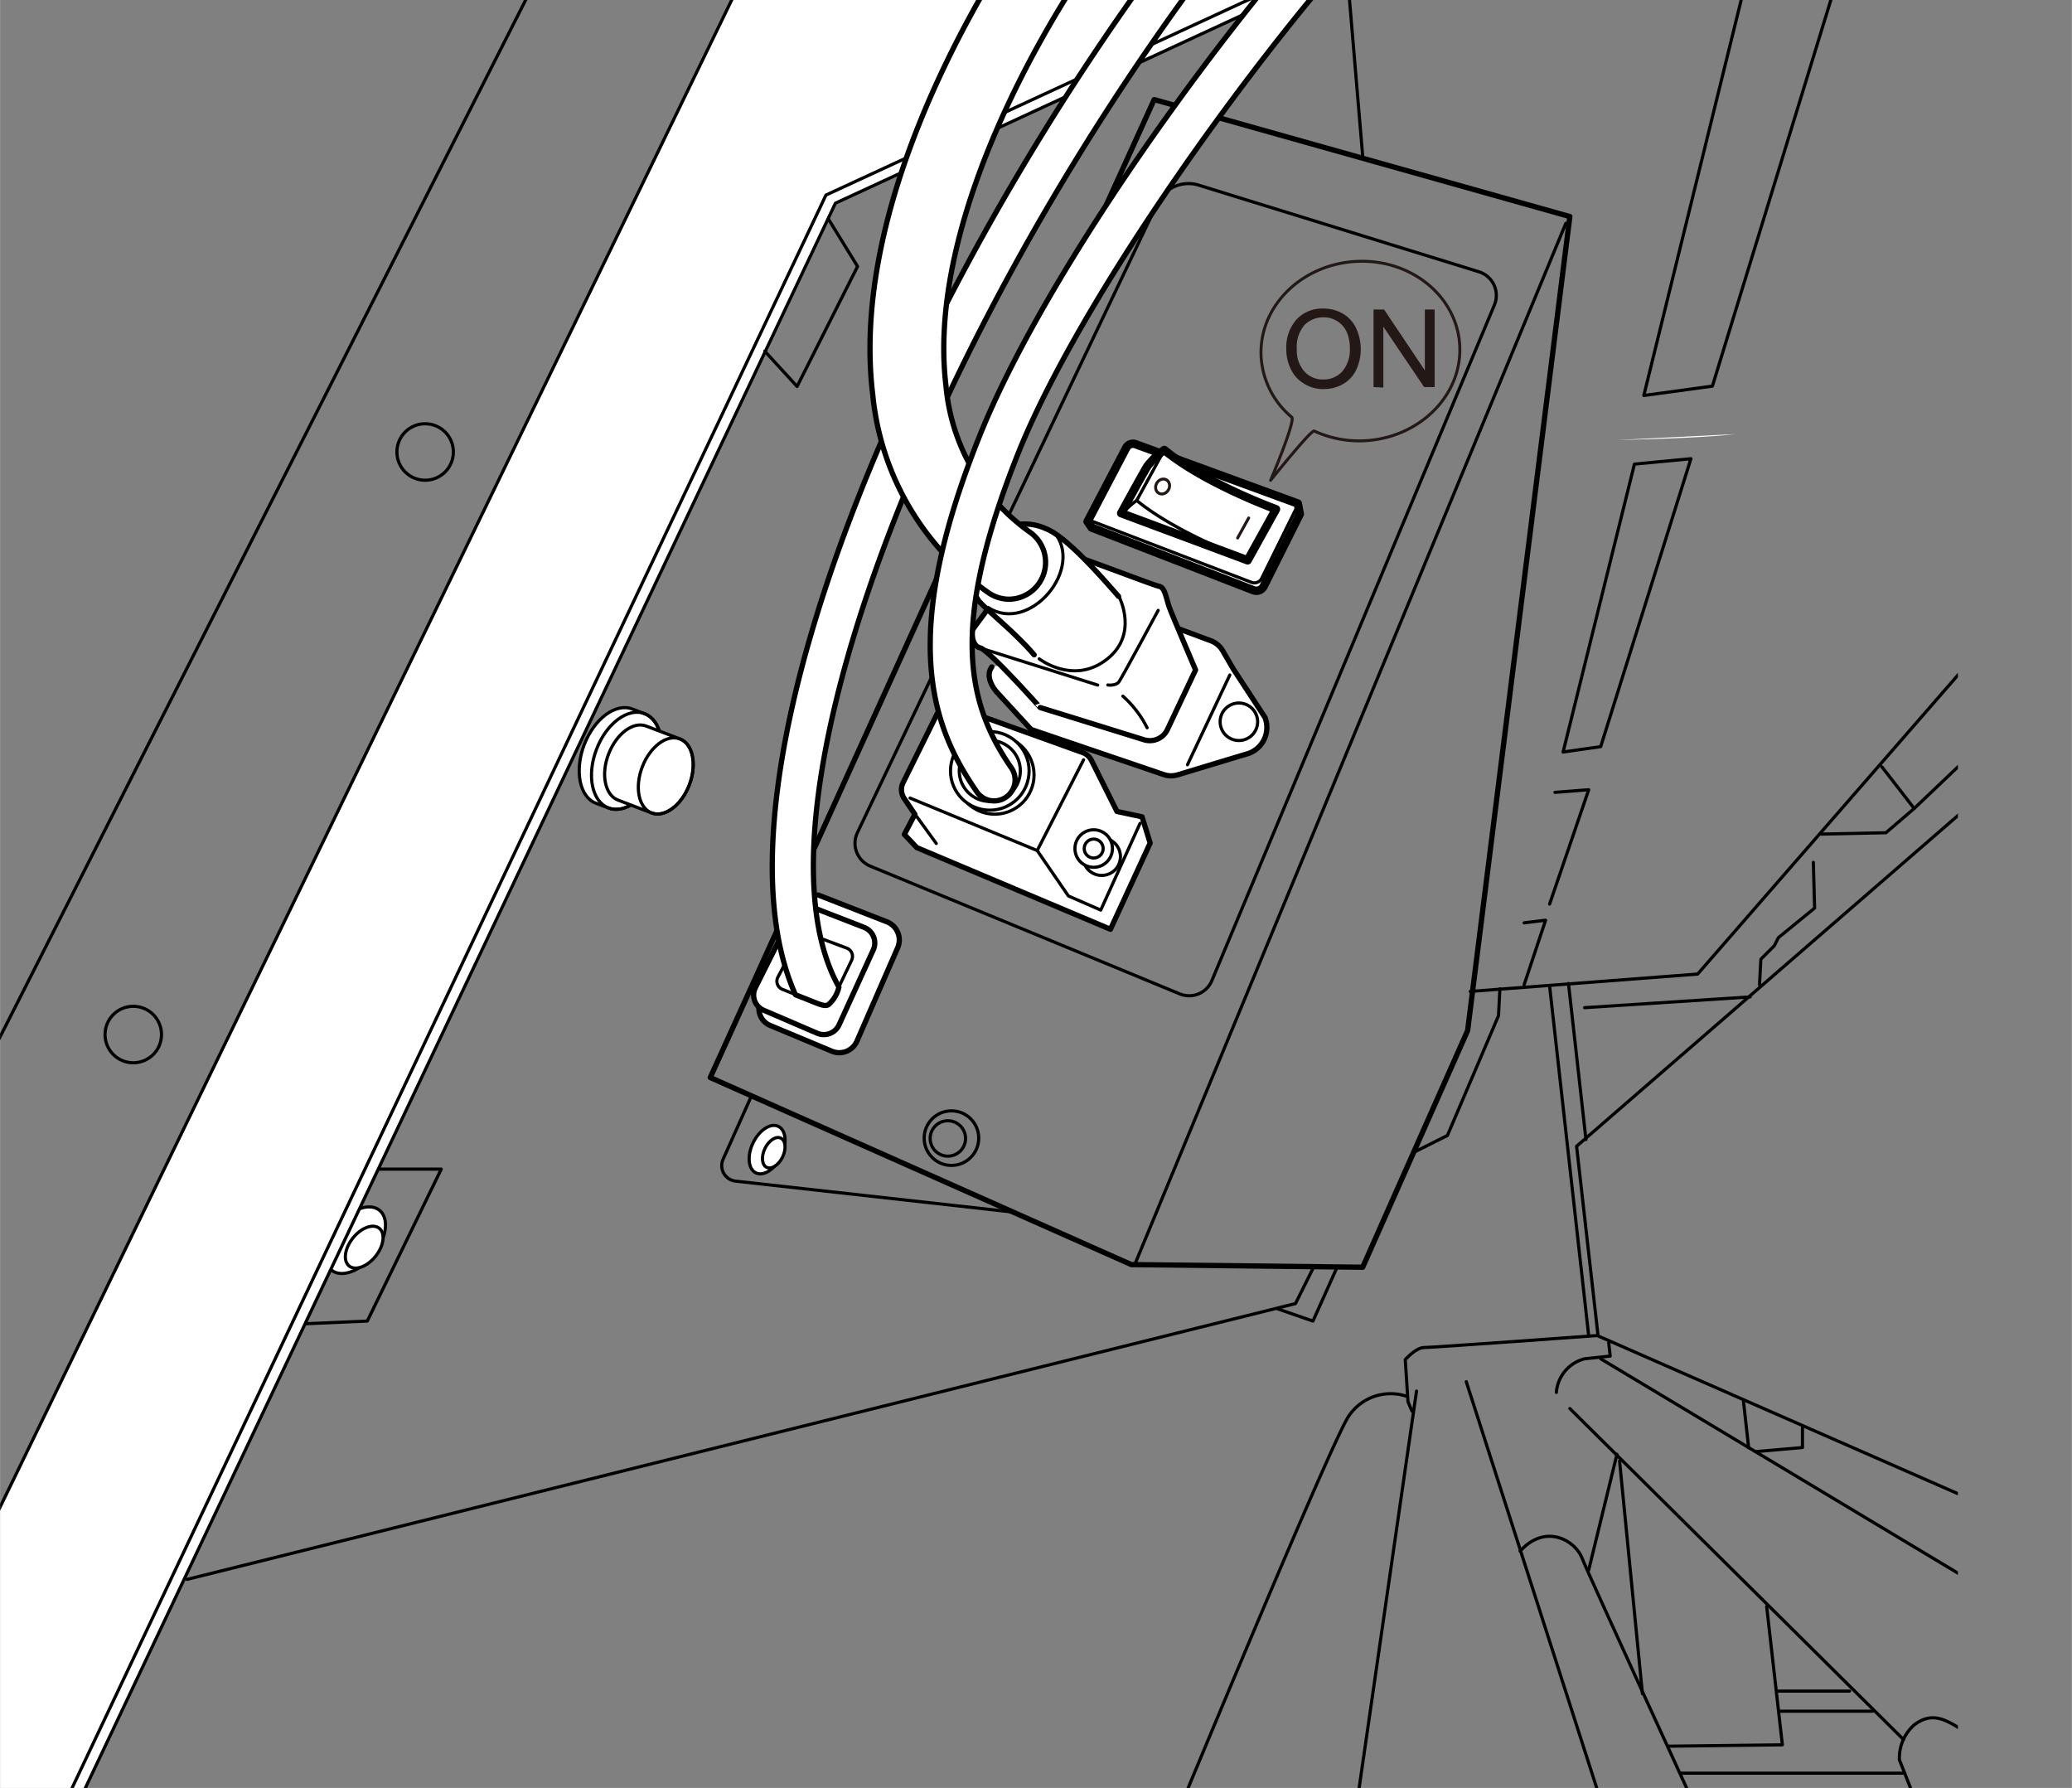 <svg xmlns="http://www.w3.org/2000/svg" xmlns:xlink="http://www.w3.org/1999/xlink" width="69.37mm" height="59.85mm" viewBox="0 0 196.63 169.66"><rect x="0" y="0" width="196.63" height="169.66" fill="#808080" stroke="none"/><defs><style>.cls-1,.cls-3,.cls-4,.cls-9{fill:none;}.cls-2{clip-path:url(#clip-path);}.cls-3,.cls-4,.cls-5,.cls-6,.cls-7{stroke:#000;}.cls-3,.cls-4,.cls-5,.cls-6,.cls-7,.cls-9{stroke-linecap:round;stroke-linejoin:round;}.cls-3,.cls-6{stroke-width:0.5px;}.cls-4,.cls-5{stroke-width:0.3px;}.cls-5,.cls-6,.cls-7,.cls-8{fill:#fff;}.cls-7{stroke-width:0.8px;}.cls-9{stroke:#231815;stroke-width:0.28px;}.cls-10{fill:#231815;}</style><clipPath id="clip-path"><rect class="cls-1" width="185.81" height="169.66"/></clipPath></defs><g id="レイヤー_2" data-name="レイヤー 2"><g class="cls-2"><polygon class="cls-3" points="109.53 9.45 67.4 102.25 107.36 120 129.32 120.25 139.28 97.79 148.98 20.55 109.53 9.45"/><line class="cls-4" x1="129.32" y1="14.81" x2="127.79" y2="-3.32"/><path class="cls-4" d="M109.85,19.27,81.37,79a2.35,2.35,0,0,0,1.22,3.19L112,94.33A2.34,2.34,0,0,0,115,93.07l26.82-64.13a2.35,2.35,0,0,0-1.47-3.15l-26.62-8.23A3.26,3.26,0,0,0,109.85,19.27Z"/><polyline class="cls-4" points="35.62 110.94 41.87 110.94 34.85 125.36 28.85 125.62"/><ellipse class="cls-5" cx="33.73" cy="117.69" rx="3.64" ry="2.2" transform="translate(-79.33 70.72) rotate(-51.45)"/><ellipse class="cls-5" cx="34.55" cy="118.35" rx="2.29" ry="1.38" transform="translate(-79.53 71.61) rotate(-51.45)"/><ellipse class="cls-5" cx="72.79" cy="109.08" rx="2.45" ry="1.48" transform="translate(-57.09 127.15) rotate(-64.2)"/><ellipse class="cls-5" cx="73.43" cy="109.38" rx="1.54" ry="0.93" transform="translate(-57.01 127.89) rotate(-64.2)"/><polyline class="cls-5" points="130.85 -10.21 123.19 -1.02 79.28 19.28 5.62 174.89 -10.72 174.89 -9.96 163.53 71.11 -3.45"/><polyline class="cls-4" points="129.96 -10.98 122.3 -1.79 78.38 18.51 4.72 174.13"/><path class="cls-6" d="M77.65,84.93l6.53,2.55a1.85,1.85,0,0,1,1,2.47l-3.87,8.87a1.83,1.83,0,0,1-2.35.94l-5.87-2.45a1.73,1.73,0,0,1-.9-2.35l.17-.36"/><path class="cls-6" d="M77.55,86.27,82,88a1.59,1.59,0,0,1,.87,2.14l-3.25,7.12a1.59,1.59,0,0,1-2.06.79l-5.08-2.18a1.57,1.57,0,0,1-.79-2.16l3.56-7.12"/><path class="cls-4" d="M77.36,88.85l3,1.12a.84.84,0,0,1,.46,1.14L79,94.93a.84.84,0,0,1-1.07.42l-3.68-1.47a.83.83,0,0,1-.43-1.16L75.26,90"/><path class="cls-6" d="M75.49,94.4c-4.18-9.28-2.41-25.26,5.24-45.34,8.16-21.43,22-44.76,38-64l3.07,2.56C90,25.86,70,76.54,79.61,93.66a3.13,3.13,0,0,1-1,1.68C78.17,95.57,77.7,95.24,75.49,94.4Z"/><path class="cls-6" d="M102.74,71.41l-12-4.31a1.51,1.51,0,0,0-1.87.76L85.7,74.27a1.49,1.49,0,0,0,.12,1.52l1,1.48-1,1.91L87,80.43l18.38,7.75L109.15,80l-.77-2.49L106,77l-2.41-4.82A1.51,1.51,0,0,0,102.74,71.41Z"/><circle class="cls-5" cx="104.55" cy="81.29" r="1.78"/><circle class="cls-5" cx="94.4" cy="73.53" r="3.73"/><polyline class="cls-4" points="86.36 75.73 98.43 80.71 102.83 72.1"/><polyline class="cls-4" points="98.43 80.71 101.39 85.02 104.46 86.36 108.19 78.13"/><line class="cls-4" x1="86.84" y1="77.27" x2="88.85" y2="80.04"/><circle class="cls-5" cx="93.93" cy="73.15" r="3.73"/><circle class="cls-4" cx="93.93" cy="73.15" r="2.9"/><circle class="cls-5" cx="103.79" cy="80.52" r="1.78"/><circle class="cls-5" cx="103.79" cy="80.52" r="0.9"/><path class="cls-6" d="M111.54,59.55l3.39,1.26a2.2,2.2,0,0,1,1.11.95l1,1.72,3,4.59a2.61,2.61,0,0,1-1.63,3.45c-1.29.38-5.1,1.54-6.63,2a2.18,2.18,0,0,1-1.29,0L97.85,69.22,94.6,65.68s-1.25-1.34-.48-2.39"/><line class="cls-4" x1="116.71" y1="64.05" x2="112.69" y2="72.57"/><circle class="cls-4" cx="117.57" cy="68.49" r="1.78"/><path class="cls-6" d="M113.46,63.57,110.8,69.2a1.85,1.85,0,0,1-2.23,1l-9.86-3.06S93.83,61.66,93,61.47s-.77-1.63-.77-1.63l5.36-7.28A3,3,0,0,1,99.67,52c1.15.19,9.77,3.54,10.34,3.64s.67,1.24,1,2.1S113.46,63.57,113.46,63.57Z"/><line class="cls-4" x1="92.97" y1="61.47" x2="104.17" y2="65.01"/><path class="cls-4" d="M105.13,65s.76.1,1.05-.29,3.73-6.79,3.73-6.79"/><path class="cls-4" d="M106.56,66.06a10,10,0,0,1,2.3,3"/><path class="cls-6" d="M98.14,62.14C96.32,60,93.73,58,92.87,57a3.49,3.49,0,0,1-.48-2.68A5,5,0,0,1,96,49.88a4.87,4.87,0,0,1,3.26.29c2,.77,5.45,4.79,6.89,6.42"/><path class="cls-4" d="M98.62,62.52s3.11,2.42,6.22.19c3.35-2.39,1.34-6.12,1.34-6.12"/><path class="cls-4" d="M100,50.46c3,3.44-2.3,9.76-6.23,7.18"/><path class="cls-6" d="M95.74,56.86a3.45,3.45,0,0,1-2-.66A26,26,0,0,1,82.82,37.45c-2.41-19.78,12.59-43.4,20.85-53.12a3.51,3.51,0,0,1,4.94-.4,3.5,3.5,0,0,1,.4,4.93C100.2-.77,87.81,20.49,89.77,36.6a19.06,19.06,0,0,0,8,13.92,3.5,3.5,0,0,1-2.05,6.34Z"/><path class="cls-6" d="M94.34,76a2,2,0,0,1-1.64-.86c-4.35-6.28-7.34-14.69.17-33.54,7-17.68,28.24-46.21,41.09-58a2,2,0,0,1,2.83.12,2,2,0,0,1-.12,2.82C124.2-2,103.25,26.39,96.58,43.12,90.15,59.26,91.69,66.7,96,72.9A2,2,0,0,1,94.34,76Z"/><path class="cls-7" d="M107.76,42.15a.72.72,0,0,0-.88.34l-3.67,7,.39.57L118.93,56a.78.78,0,0,0,1-.38l3.42-6.84-.19-1Z"/><path class="cls-4" d="M103.4,49.37l15.34,5.88a.78.78,0,0,0,1-.38L123.13,48"/><path class="cls-7" d="M106.4,48.7l12,4.47,2.69-4.85s-6.71-2.43-10.6-5.62a7.79,7.79,0,0,0-1.6,1.53C108.45,44.94,106.4,48.7,106.4,48.7Z"/><path class="cls-4" d="M118.47,53.11s-6.7-2.43-10.6-5.62a9.72,9.72,0,0,0-1.29,1.14"/><line class="cls-4" x1="107.87" y1="47.49" x2="110.49" y2="42.7"/><line class="cls-4" x1="-8.43" y1="115.02" x2="52.47" y2="-5.11"/><circle class="cls-4" cx="40.34" cy="42.89" r="2.68"/><circle class="cls-4" cx="12.64" cy="98.17" r="2.68"/><polyline class="cls-4" points="17.75 149.87 122.94 123.7 124.72 120.13"/><path class="cls-4" d="M71.23,104.17,68.62,110a1.48,1.48,0,0,0,1.19,2.08L96,115"/><line class="cls-4" x1="148.6" y1="21.19" x2="107.74" y2="119.87"/><polyline class="cls-4" points="166.09 -3.45 156 37.53 162.51 36.64 174.77 -3.32"/><polygon class="cls-4" points="155.11 44.04 148.34 71.36 151.91 70.85 160.47 43.53 155.11 44.04"/><polyline class="cls-4" points="147.57 75.19 150.77 74.94 147.06 85.79"/><polyline class="cls-4" points="144.64 87.57 146.68 87.32 144.64 93.45"/><polyline class="cls-4" points="139.53 94.08 161.11 92.43 227.36 16.34"/><polyline class="cls-4" points="142.34 93.83 142.21 96.38 137.36 107.75 134.3 109.28"/><polyline class="cls-4" points="121.28 124.21 124.6 125.36 126.89 120.25"/><path class="cls-4" d="M152.67,127.42l.14,1.26-2.43.26a3.57,3.57,0,0,0-2.68,3.19"/><line class="cls-4" x1="148.85" y1="93.32" x2="150.51" y2="108.13"/><line class="cls-4" x1="147.06" y1="93.57" x2="150.77" y2="126.77"/><polyline class="cls-4" points="225.45 43.02 149.62 108.77 151.66 126.77 225.32 159.06"/><polyline class="cls-4" points="178.6 72.77 181.66 76.72 226.6 33.96"/><line class="cls-4" x1="186.26" y1="72.13" x2="187.02" y2="76.09"/><line class="cls-4" x1="134.43" y1="132" x2="128.43" y2="173.49"/><path class="cls-4" d="M134,133.91l-.38-.89-.26-4s1-1.15,1.79-1.15,16.47-1.14,16.47-1.14"/><line class="cls-4" x1="148.98" y1="133.66" x2="180.64" y2="165.06"/><line class="cls-4" x1="151.91" y1="128.94" x2="220.85" y2="170.3"/><line class="cls-4" x1="153.45" y1="138" x2="150.77" y2="148.98"/><line class="cls-4" x1="139.15" y1="131.11" x2="152.43" y2="172.47"/><path class="cls-4" d="M144.26,147.19c2.42-2.68,5.23-1,5.87.64s11.1,24.38,11.1,24.38"/><path class="cls-4" d="M133.53,132.51a4.79,4.79,0,0,0-5.62,2c-2,3.32-16.46,38.3-16.46,38.3"/><line class="cls-4" x1="153.7" y1="138.64" x2="155.87" y2="160.72"/><polyline class="cls-4" points="167.66 152.45 169.15 165.57 158.3 165.7"/><line class="cls-4" x1="165.45" y1="132.89" x2="165.95" y2="137.38"/><line class="cls-4" x1="168.77" y1="160.47" x2="175.53" y2="160.47"/><line class="cls-4" x1="168.89" y1="162.38" x2="177.7" y2="162.38"/><line class="cls-4" x1="159.57" y1="168.26" x2="180.77" y2="168.26"/><path class="cls-4" d="M182.17,171.83,180.26,167a4.19,4.19,0,0,1,1.4-3.32c1.53-1.15,2.68-.64,4,.13s9.83,8.42,9.83,8.42"/><polyline class="cls-4" points="171.06 135.45 171.06 137.36 166.6 137.75"/><line class="cls-4" x1="150.38" y1="95.62" x2="166.09" y2="94.6"/><polyline class="cls-4" points="166.98 93.45 167.11 91.02 168.38 89.75 168.77 88.98 172.21 86.17 172.09 81.83"/><polyline class="cls-4" points="172.85 79.15 178.98 79.02 181.66 76.72"/><polyline class="cls-4" points="72.57 33.32 75.64 36.67 81.38 25.28 78.61 20.78"/><circle class="cls-4" cx="90.29" cy="108" r="2.59"/><circle class="cls-4" cx="89.95" cy="108.03" r="1.68"/><path class="cls-5" d="M61.17,67.73,60,67.28c-1.57-.6-3.61.91-4.56,3.38s-.44,5,1.13,5.57l1.17.44c1.57.61,3.62-.91,4.56-3.38S62.74,68.33,61.17,67.73Z"/><ellipse class="cls-4" cx="59.46" cy="72.2" rx="4.79" ry="3.05" transform="translate(-29.24 101.89) rotate(-69.04)"/><path class="cls-5" d="M64.53,70.12l-3.2-1.22c-1.23-.48-2.83.71-3.58,2.65s-.34,3.89.89,4.37l3.19,1.22c1.24.47,2.84-.72,3.58-2.65S65.76,70.59,64.53,70.12Z"/><ellipse class="cls-4" cx="63.18" cy="73.63" rx="3.76" ry="2.39" transform="translate(-28.18 106.29) rotate(-69.04)"/></g></g><g id="レイヤー_3" data-name="レイヤー 3"><path class="cls-8" d="M153.39,41.76c4.8-.11,9-.29,11.29-.57"/><ellipse class="cls-9" cx="110.33" cy="46.17" rx="0.73" ry="0.64" transform="translate(15.18 118.63) rotate(-60)"/><line class="cls-9" x1="118.5" y1="49.15" x2="117.45" y2="51.05"/><path class="cls-9" d="M138.52,32.63c.34,4.69-3.6,8.8-8.8,9.18a10.19,10.19,0,0,1-5-.91c-.29-.14-4.14,4.68-4.14,4.68s2.42-5.71,2-6A8.07,8.07,0,0,1,119.69,34c-.34-4.7,3.6-8.8,8.8-9.18S138.17,27.94,138.52,32.63Z"/><path class="cls-10" d="M122.07,33.15a4,4,0,0,1,1-2.87,3.35,3.35,0,0,1,2.54-1,3.59,3.59,0,0,1,1.84.49,3.14,3.14,0,0,1,1.24,1.36,4.7,4.7,0,0,1,0,4,3.07,3.07,0,0,1-1.28,1.34,3.69,3.69,0,0,1-1.79.45,3.4,3.4,0,0,1-1.85-.5A3.16,3.16,0,0,1,122.49,35,4.16,4.16,0,0,1,122.07,33.15Zm1,0a2.94,2.94,0,0,0,.72,2.1,2.33,2.33,0,0,0,1.79.76,2.36,2.36,0,0,0,1.81-.77,3.15,3.15,0,0,0,.71-2.19,3.64,3.64,0,0,0-.31-1.57,2.31,2.31,0,0,0-.88-1,2.39,2.39,0,0,0-1.32-.37,2.49,2.49,0,0,0-1.77.71A3.15,3.15,0,0,0,123.07,33.16Z"/><path class="cls-10" d="M130.35,36.73V29.37h1l3.87,5.78V29.37h.93v7.36h-1L131.28,31v5.78Z"/></g></svg>